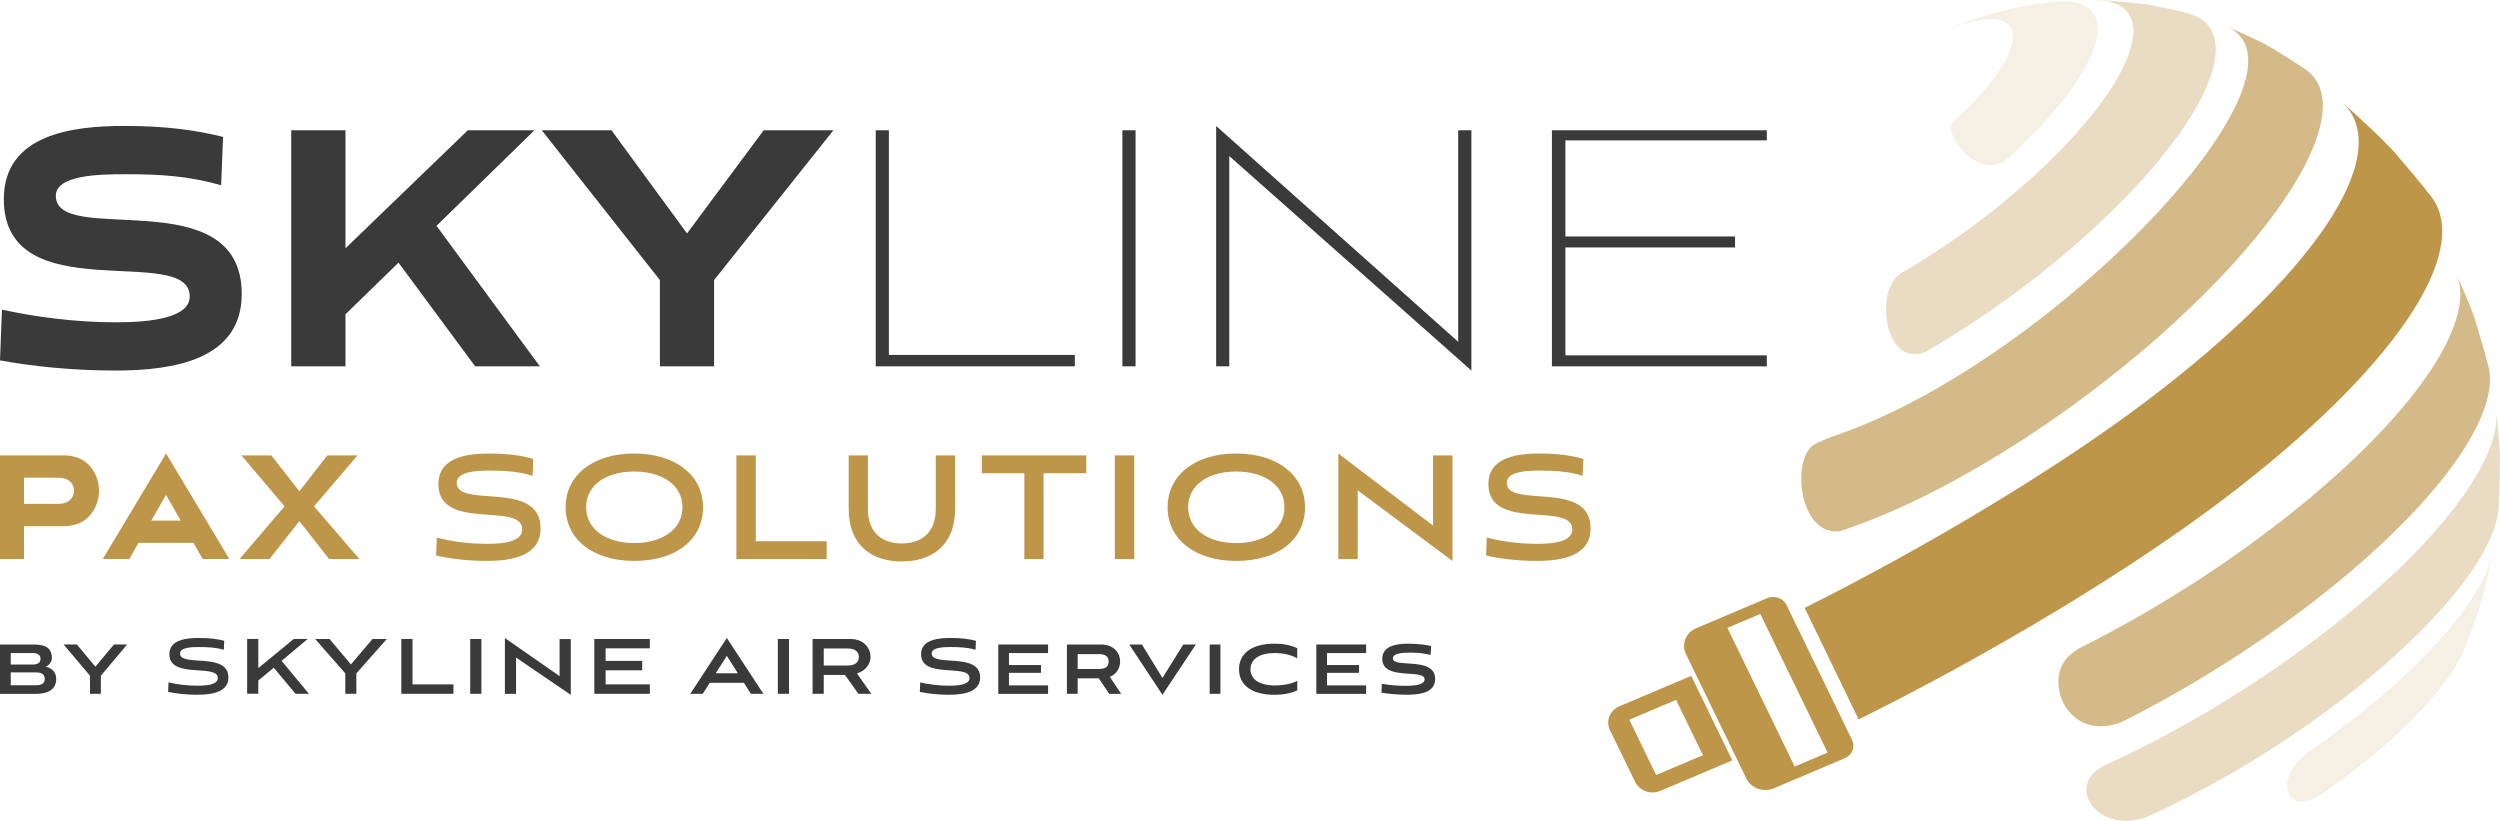 <?xml version="1.0" encoding="UTF-8"?>
<svg id="Ebene_1" data-name="Ebene 1" xmlns="http://www.w3.org/2000/svg" version="1.1" viewBox="0 0 398.06 130.69">
  <defs>
    <style>
      .cls-1 {
        fill: #3a3a3a;
      }

      .cls-1, .cls-2, .cls-3, .cls-4, .cls-5, .cls-6 {
        stroke-width: 0px;
      }

      .cls-2 {
        opacity: .15;
      }

      .cls-2, .cls-3, .cls-4 {
        isolation: isolate;
      }

      .cls-2, .cls-3, .cls-4, .cls-5, .cls-6 {
        fill: #bd964a;
      }

      .cls-3 {
        opacity: .33;
      }

      .cls-4 {
        opacity: .66;
      }

      .cls-5 {
        fill-rule: evenodd;
      }
    </style>
  </defs>
  <g>
    <g>
      <path class="cls-1" d="M35.22,29.49c-5.24-1.48-9.74-1.75-15.23-1.75-4.25,0-11.1.13-11.1,3.44,0,8.22,29.6-2.63,29.6,15.63,0,10.44-10.79,12.19-20.11,12.19C11.6,59,5.12,58.33,0,57.38l.31-8.08c5.24,1.15,11.59,2.02,18.19,2.02,5.86,0,11.71-.81,11.71-4.11,0-8.62-29.6,2.42-29.6-15.5,0-10.38,11.04-11.66,19.18-11.66,6.66,0,11.47.68,15.73,1.75l-.31,7.68h0Z"/>
      <polygon class="cls-1" points="69.5 35.96 85.96 58.33 75.66 58.33 63.45 41.82 55.01 50.04 55.01 58.33 46.37 58.33 46.37 20.74 55.01 20.74 55.01 39.53 74.49 20.74 85.1 20.74 69.5 35.96"/>
      <polygon class="cls-1" points="105.07 58.33 105.07 44.59 86.26 20.74 97.36 20.74 109.39 37.17 121.6 20.74 132.7 20.74 113.7 44.59 113.7 58.33 105.07 58.33"/>
      <polygon class="cls-1" points="139.44 58.33 139.44 20.74 141.53 20.74 141.53 56.51 171.14 56.51 171.14 58.33 139.44 58.33"/>
      <rect class="cls-1" x="178.71" y="20.74" width="2.1" height="37.59"/>
      <polygon class="cls-1" points="195.73 24.85 195.73 58.33 193.64 58.33 193.64 20.06 232.18 54.42 232.18 20.74 234.28 20.74 234.28 59 195.73 24.85"/>
      <polygon class="cls-1" points="247.1 20.74 247.1 58.33 281.32 58.33 281.32 56.58 249.25 56.58 249.25 39.4 276.26 39.4 276.26 37.65 249.25 37.65 249.25 22.35 281.32 22.35 281.32 20.74 247.1 20.74"/>
    </g>
    <g>
      <path class="cls-6" d="M3.82,83.78v5.24H0v-16.51h10.16c4.31,0,5.61,3.52,5.61,5.62s-1.3,5.65-5.61,5.65H3.82ZM3.82,76.06v4.17h5.36c2.17,0,2.6-1.33,2.6-2.1s-.43-2.07-2.6-2.07H3.82Z"/>
      <path class="cls-6" d="M30.8,86.44h-8.75l-1.46,2.57h-4.23l10.08-16.81,10.08,16.81h-4.25l-1.46-2.57h-.01ZM24.08,82.89h4.69l-2.33-4.08-2.36,4.08Z"/>
      <path class="cls-6" d="M52.41,89.02l-4.74-6.04-4.77,6.04h-4.77l7.18-8.4-6.88-8.11h4.77l4.47,5.71,4.44-5.71h4.82l-6.93,8.11,7.23,8.4h-4.82Z"/>
      <path class="cls-6" d="M84.8,75.76c-2.11-.68-4.39-.83-6.8-.83-1.95,0-5.28.09-5.28,1.95,0,4.17,13.35-.59,13.35,7.25,0,4.41-4.6,5.18-8.56,5.18-2.87,0-5.82-.33-8.07-.86l.11-2.87c2.33.65,5.25,1.01,8.02,1.01s5.58-.38,5.58-2.31c0-4.44-13.35.41-13.35-7.19,0-4.38,4.77-4.88,8.15-4.88,2.95,0,5.2.33,6.96.86l-.11,2.69h0Z"/>
      <path class="cls-6" d="M100.97,89.31c-6.53,0-10.91-3.43-10.91-8.55s4.39-8.55,10.91-8.55,10.97,3.43,10.97,8.55-4.25,8.55-10.97,8.55ZM100.97,75.08c-4.39,0-7.64,2.1-7.64,5.68s3.28,5.71,7.64,5.71,7.69-2.1,7.69-5.71-3.33-5.68-7.69-5.68Z"/>
      <path class="cls-6" d="M117.25,89.02v-16.51h3.09v13.67h11.29v2.84h-14.38,0Z"/>
      <path class="cls-6" d="M148.99,72.51h3.09v8.49c0,5.92-3.82,8.4-8.5,8.4s-8.45-2.49-8.45-8.4v-8.49h3.06v8.49c0,4.2,2.68,5.53,5.39,5.53s5.42-1.33,5.42-5.53v-8.49h0Z"/>
      <path class="cls-6" d="M163.1,89.02v-13.67h-6.77v-2.84h16.63v2.84h-6.8v13.67h-3.06Z"/>
      <path class="cls-6" d="M177.51,89.02v-16.51h3.09v16.51h-3.09Z"/>
      <path class="cls-6" d="M196.82,89.31c-6.53,0-10.91-3.43-10.91-8.55s4.39-8.55,10.91-8.55,10.97,3.43,10.97,8.55-4.25,8.55-10.97,8.55ZM196.82,75.08c-4.39,0-7.64,2.1-7.64,5.68s3.28,5.71,7.64,5.71,7.69-2.1,7.69-5.71-3.33-5.68-7.69-5.68Z"/>
      <path class="cls-6" d="M216.18,78.07v10.95h-3.09v-16.81l15.09,11.48v-11.18h3.09v16.81l-15.09-11.24h0Z"/>
      <path class="cls-6" d="M251.99,75.76c-2.11-.68-4.39-.83-6.8-.83-1.95,0-5.28.09-5.28,1.95,0,4.17,13.35-.59,13.35,7.25,0,4.41-4.6,5.18-8.56,5.18-2.87,0-5.82-.33-8.07-.86l.11-2.87c2.33.65,5.25,1.01,8.02,1.01s5.58-.38,5.58-2.31c0-4.44-13.35.41-13.35-7.19,0-4.38,4.77-4.88,8.15-4.88,2.95,0,5.2.33,6.96.86l-.11,2.69h0Z"/>
    </g>
    <g>
      <path class="cls-1" d="M0,110.47v-7.85h5.08c1.42,0,3.18.09,3.18,2.16,0,.75-.64,1.27-1.03,1.38.64.09,1.72.59,1.72,1.94,0,1.96-1.74,2.38-3.25,2.38H0ZM1.71,103.98v1.83h3.49c.72,0,1.25-.23,1.25-.92s-.56-.91-1.25-.91c0,0-3.49,0-3.49,0ZM1.71,107.06v2.05h3.97c.81,0,1.44-.2,1.44-1.02s-.63-1.03-1.44-1.03H1.71Z"/>
      <path class="cls-1" d="M14.33,110.47v-2.88l-4.21-4.98h2.11l2.96,3.54,2.96-3.54h2.1l-4.19,4.98v2.88s-1.73,0-1.73,0Z"/>
      <path class="cls-1" d="M35.64,103.46c-1.22-.36-2.53-.44-3.93-.44-1.13,0-3.05.05-3.05,1.03,0,2.21,7.71-.31,7.71,3.83,0,2.33-2.66,2.74-4.94,2.74-1.66,0-3.36-.17-4.66-.45l.06-1.52c1.35.34,3.04.53,4.63.53s3.22-.2,3.22-1.22c0-2.35-7.71.22-7.71-3.8,0-2.32,2.75-2.58,4.71-2.58,1.71,0,3,.17,4.02.45l-.06,1.42h0Z"/>
      <path class="cls-1" d="M44.84,105.23l4.35,5.24h-2.13l-3.47-4.15-2.46,2.03v2.11h-1.78v-8.73h1.78v4.65l5.65-4.65h2.22l-4.16,3.49h0Z"/>
      <path class="cls-1" d="M54.98,110.47v-3.25l-4.8-5.48h2.28l3.41,4.05,3.44-4.05h2.28l-4.85,5.48v3.25h-1.77,0Z"/>
      <path class="cls-1" d="M63.9,110.47v-8.73h1.78v7.23h6.52v1.5h-8.31,0Z"/>
      <path class="cls-1" d="M74.87,110.47v-8.73h1.78v8.73h-1.78Z"/>
      <path class="cls-1" d="M82.17,104.69v5.79h-1.78v-8.89l8.71,6.07v-5.91h1.78v8.89l-8.71-5.94h0Z"/>
      <path class="cls-1" d="M94.63,110.47v-8.73h8.84v1.49h-7.04v2h5.82v1.5h-5.82v2.24h7.04v1.5h-8.84Z"/>
      <path class="cls-1" d="M118.45,108.72h-5.44l-1.11,1.75h-1.99l5.82-8.89,5.82,8.89h-1.99l-1.11-1.75ZM113.96,107.2h3.52l-1.75-2.77-1.77,2.77Z"/>
      <path class="cls-1" d="M123.85,110.47v-8.73h1.78v8.73h-1.78Z"/>
      <path class="cls-1" d="M136.68,110.47l-2.14-3h-3.38v3h-1.78v-8.73h5.99c2.25,0,3.24,1.52,3.24,2.86,0,1.08-.7,2.16-2.16,2.63l2.28,3.24h-2.05ZM131.16,103.25v2.72h3.79c1.31,0,1.8-.63,1.8-1.36s-.48-1.36-1.8-1.36h-3.79Z"/>
      <path class="cls-1" d="M155.33,103.46c-1.22-.36-2.53-.44-3.93-.44-1.13,0-3.05.05-3.05,1.03,0,2.21,7.71-.31,7.71,3.83,0,2.33-2.66,2.74-4.94,2.74-1.66,0-3.36-.17-4.66-.45l.06-1.52c1.35.34,3.04.53,4.63.53s3.22-.2,3.22-1.22c0-2.35-7.71.22-7.71-3.8,0-2.32,2.75-2.58,4.71-2.58,1.71,0,3,.17,4.02.45l-.06,1.42h0Z"/>
      <path class="cls-1" d="M158.95,110.47v-7.85h7.93v1.36h-6.23v1.91h5.1v1.24h-5.1v2h6.23v1.35h-7.93Z"/>
      <path class="cls-1" d="M176.61,110.47l-1.66-2.46h-3.36v2.46h-1.71v-7.85h5.37c2.25,0,3.1,1.47,3.1,2.69,0,.95-.47,1.99-1.64,2.46l1.81,2.71h-1.91,0ZM171.59,104.14v2.38h3.41c1.3,0,1.52-.64,1.52-1.2,0-.52-.22-1.17-1.52-1.17h-3.41Z"/>
      <path class="cls-1" d="M179.8,102.62h2.02l3.27,5.32,3.32-5.32h2l-5.32,8.01-5.29-8.01h0Z"/>
      <path class="cls-1" d="M192.61,110.47v-7.85h1.71v7.85h-1.71Z"/>
      <path class="cls-1" d="M206.55,109.93c-1.05.47-2.22.7-3.61.7-3.49,0-5.66-1.45-5.66-4.07s2.17-4.07,5.66-4.07c1.41,0,2.57.23,3.61.72v1.61c-.77-.45-2.02-.84-3.58-.84-2.42,0-3.86.97-3.86,2.58s1.42,2.58,3.91,2.58c1.49,0,2.83-.34,3.54-.74v1.52h-.01Z"/>
      <path class="cls-1" d="M209.59,110.47v-7.85h7.93v1.36h-6.23v1.91h5.1v1.24h-5.1v2h6.23v1.35h-7.93Z"/>
      <path class="cls-1" d="M227.79,104.29c-.7-.2-1.8-.38-3.24-.38s-2.77.16-2.77.92c0,1.63,6.73-.38,6.73,3.27,0,2.17-2.33,2.52-4.54,2.52-1.35,0-2.85-.13-4.01-.33l.06-1.42c1.24.22,2.39.33,3.71.33,1.63,0,3.1-.19,3.1-1.03,0-1.77-6.74.3-6.74-3.27,0-2.13,2.41-2.41,4.18-2.41,1.6,0,3.07.23,3.6.38l-.08,1.42h0Z"/>
    </g>
  </g>
  <g>
    <path class="cls-2" d="M311.7,4.03c2.93-1.08,3.17-1.17,5.01-1.72,3.7-.98,4.18-1.1,6.98-1.58l2.95-.4c.74-.09,1.43-.12,2.09-.11,9.18.21,6.07,10.52-6.94,23.03-.81.78-1.63,1.54-2.47,2.3-4.32,2.85-8.95-3.32-8.69-5.37.04-.29.25-.63.43-.85.54-.49,1.07-.98,1.59-1.48,8.37-8.04,10.36-14.67,4.46-14.81-2.34-.05-5.58.92-9.15,2.63,1.12-.51,2.62-1.19,3.76-1.63"/>
    <path class="cls-3" d="M334.2.01c2.35.14,5.48.41,7.81.71,1.9.38,4.44.89,6.32,1.37,9.14,2.47,3.99,16.09-12.87,32.3-8.74,8.4-19.06,16-28.89,21.64-5.49,2.19-7.43-6.09-5.61-10.38.52-1.22,1.15-1.71,1.71-2.15,7.87-4.52,16.13-10.6,23.13-17.32,14.79-14.22,18.32-25.94,7.89-26.18h-.21.71"/>
    <path class="cls-4" d="M361.77,7.66c1.64,1.01,3.83,2.35,5.41,3.45,6.96,4.95.13,20.02-18.2,37.65-17.22,16.56-39.55,30.52-56.03,35.81-5.87.85-7.75-9.66-4.71-13.31.42-.5,1.87-1.18,4.35-2.04,34.69-12.03,78.49-58.31,61.67-65.15,2.28,1.01,5.34,2.34,7.51,3.59"/>
    <path class="cls-4" d="M394.1,50.95c.69,2.27,1.6,5.3,2.17,7.61,1.62,7.2-6.88,20-23.83,33.97-10.66,8.78-22.91,16.58-34.7,22.47-7.7,2.92-11.58-4.78-9.4-9.08.71-1.41,1.82-2.12,2.72-2.69,12.18-6.09,24.84-14.15,35.86-23.22,18.74-15.44,27.49-29.5,24.12-36.57.96,2.23,2.3,5.2,3.07,7.51"/>
    <path class="cls-3" d="M398.06,73.19c-.03,2.34-.08,5.45-.23,7.78-.55,6.5-7.86,16.47-20.91,27.22-10.76,8.87-23.38,16.59-35.09,21.9-6.49,2.3-11.12-2.54-9.19-6.08.58-1.07,1.61-1.66,2.43-2.13,13.04-5.92,27.11-14.52,39.1-24.4,15.94-13.13,24.19-25.21,23.27-32.31.23,2.4.58,5.6.62,8.01"/>
    <path class="cls-2" d="M395.14,95.63c-.74,2.29-1.79,5.32-2.65,7.56-1.99,4.72-7.12,10.85-15.01,17.35-2.59,2.14-5.33,4.18-8.13,6.11-4.22,2.51-5.67-.36-5.02-2.71.59-2.14,2.38-3.55,3.15-4.16,3.46-2.38,6.83-4.9,10.02-7.53,11.64-9.59,18.4-18.5,19.48-24.6-.5,2.41-1.15,5.63-1.84,7.98"/>
    <path id="Pfad_5764" data-name="Pfad 5764" class="cls-5" d="M275.82,121.08l-6.54-13.47-11.46,4.86c-1.51.65-2.17,2.33-1.48,3.77l4.01,8.25c.7,1.44,2.49,2.08,4.01,1.44l11.46-4.86h0ZM271.15,120.24l-7.45,3.16-4.28-8.8,7.45-3.16,4.28,8.8Z"/>
    <path id="Pfad_5767" data-name="Pfad 5767" class="cls-5" d="M284.47,96.35h0c-.54-1.11-1.93-1.61-3.1-1.11l-11.32,4.8c-1.65.7-2.36,2.54-1.61,4.11l9.62,19.8c.76,1.57,2.72,2.27,4.37,1.57l11.32-4.8h0c1.17-.5,1.68-1.8,1.14-2.91l-10.42-21.45h0ZM291,119.83l-5.24,2.22-10.72-22.08,5.24-2.22,10.72,22.08Z"/>
    <path class="cls-6" d="M387.18,31.39c-1.67-2.19-4.08-4.97-5.86-7.08-2.43-2.68-6.07-5.93-8.77-8.37,8.99,7.49-2.42,26.45-30.61,47.79-14.34,10.86-35.18,23.35-54.59,33.06l8.58,17.76c20.46-10.13,42.65-23.36,57.93-34.93,27.61-20.9,39.75-39.6,33.31-48.24h.01Z"/>
  </g>
</svg>